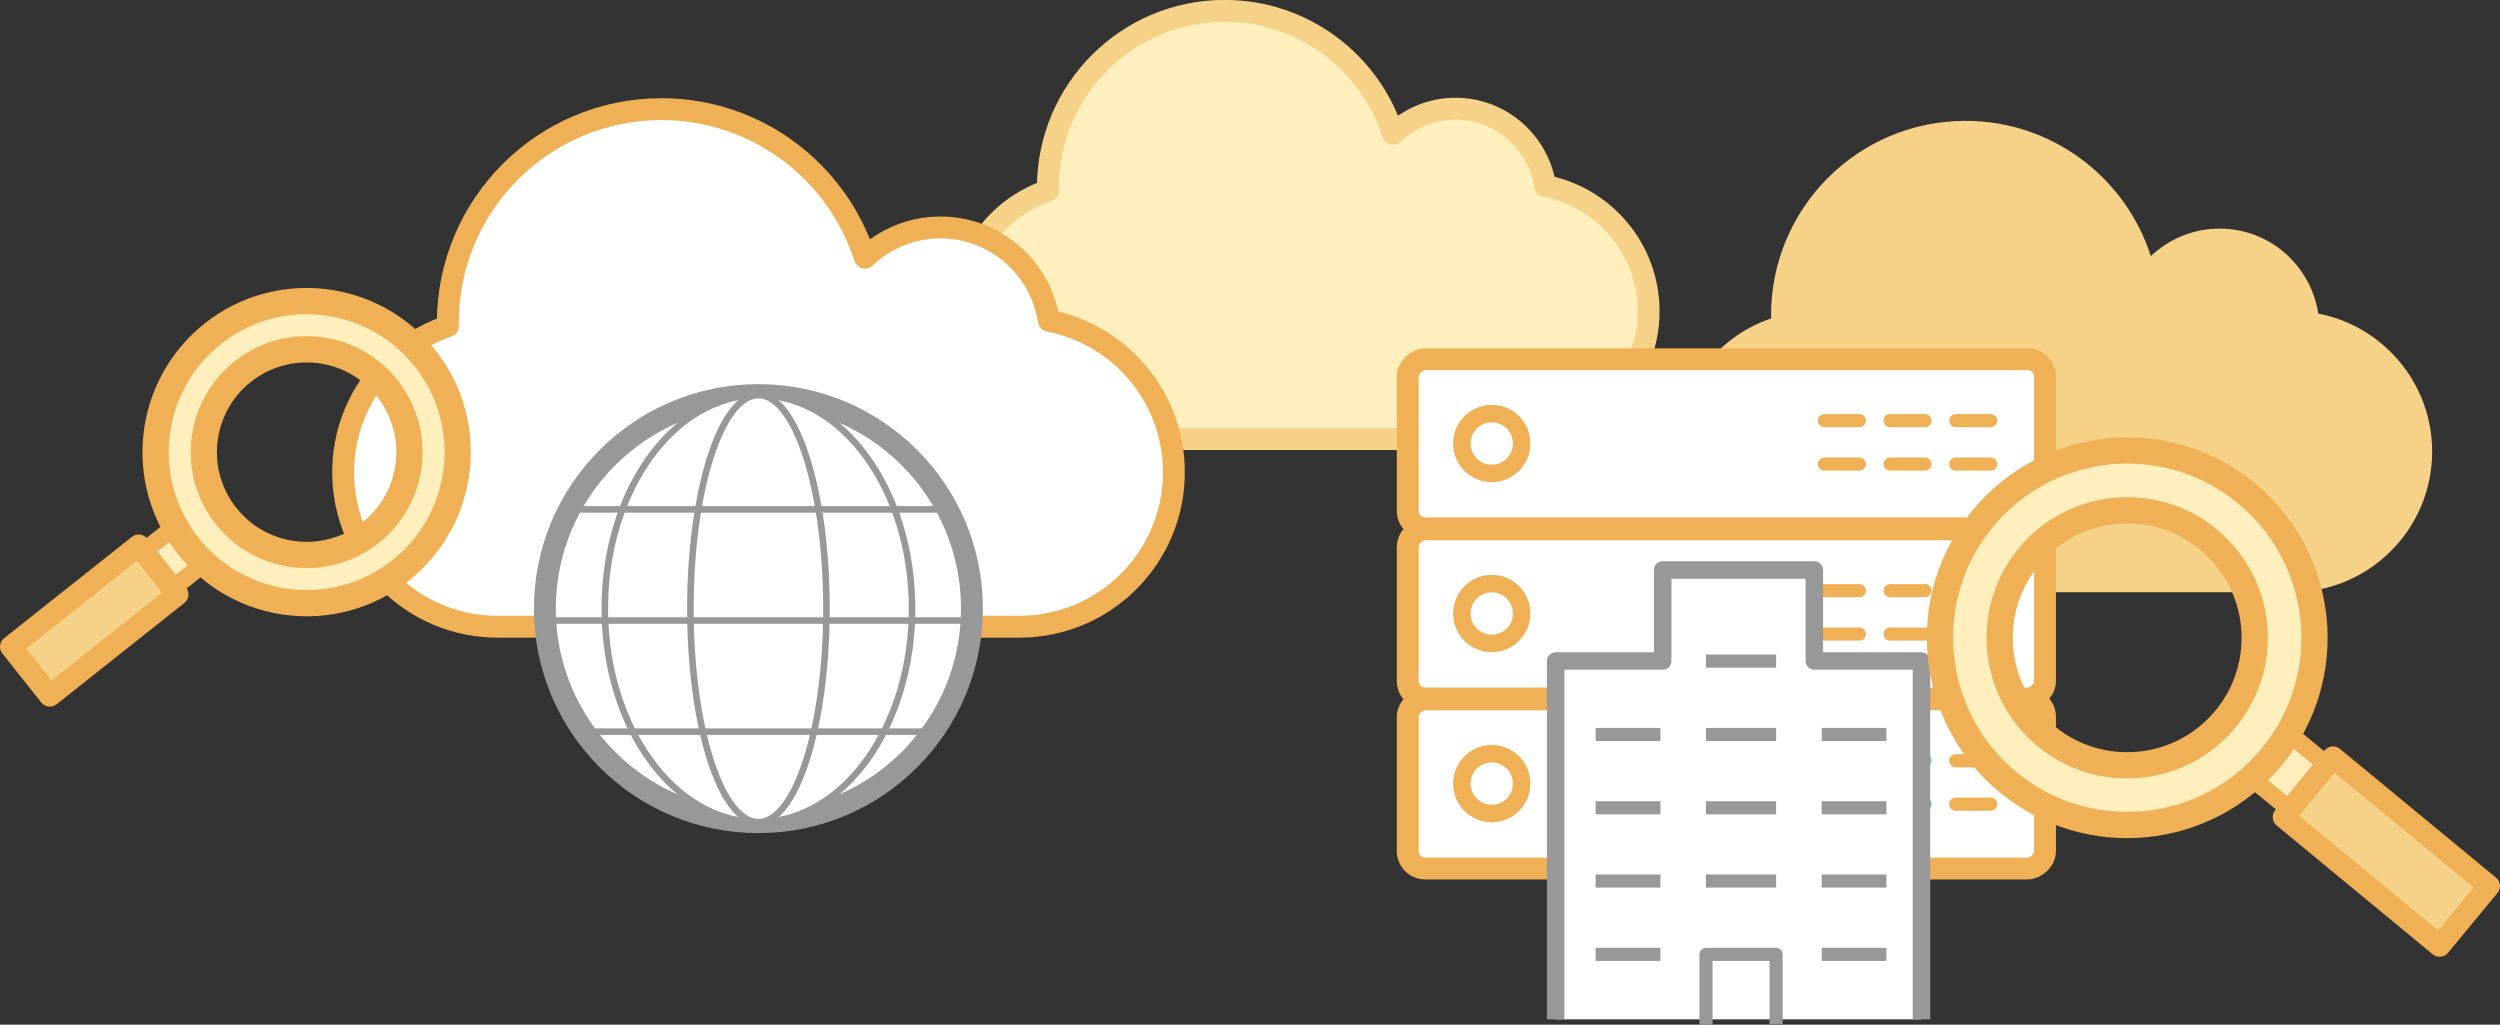 <?xml version="1.0" encoding="UTF-8"?><svg id="b" xmlns="http://www.w3.org/2000/svg" viewBox="0 0 285.89 117.18" width="285.89" height="117.18"><rect x="0" y="0" width="285.89" height="117.18" fill="#333333" stroke="none"/><g id="c"><path d="m207.72,67.7c-8.88,0-16.08-7.2-16.08-16.08,0-7.07,4.57-13.06,10.91-15.21,0-.12-.02-.23-.02-.35,0-12.29,9.96-22.24,22.24-22.24,9.92,0,18.32,6.5,21.19,15.47,2.05-1.94,4.81-3.15,7.86-3.15,5.73,0,10.44,4.22,11.29,9.72,7.41,1.43,13.02,7.95,13.02,15.78,0,8.88-7.2,16.08-16.08,16.08h-54.33Z" style="fill:#f6d188; stroke-width:0px;"/><path d="m124.54,50.22c-8.07,0-14.61-6.54-14.61-14.61,0-6.43,4.15-11.87,9.92-13.83,0-.11-.02-.21-.02-.32,0-11.16,9.05-20.22,20.22-20.22,9.02,0,16.65,5.91,19.25,14.06,1.87-1.77,4.37-2.87,7.14-2.87,5.21,0,9.49,3.84,10.26,8.83,6.74,1.3,11.83,7.22,11.83,14.34,0,8.07-6.54,14.61-14.61,14.61h-49.37Z" style="fill:#ffefbd; stroke:#f6d188; stroke-linecap:round; stroke-linejoin:round; stroke-width:2.5px;"/><path d="m56.9,71.67c-9.75,0-17.66-7.91-17.66-17.66,0-7.77,5.02-14.34,11.99-16.71,0-.13-.02-.26-.02-.39,0-13.49,10.94-24.43,24.43-24.43,10.9,0,20.12,7.14,23.27,16.99,2.25-2.13,5.28-3.46,8.63-3.46,6.3,0,11.47,4.64,12.4,10.67,8.14,1.57,14.3,8.73,14.3,17.33,0,9.75-7.91,17.66-17.66,17.66h-59.67Z" style="fill:#fff; stroke:#f0b055; stroke-linecap:round; stroke-linejoin:round; stroke-width:2.5px;"/><circle cx="86.73" cy="69.6" r="24.42" style="fill:#fff; stroke:#989898; stroke-linecap:round; stroke-linejoin:round; stroke-width:2.5px;"/><ellipse cx="86.73" cy="69.6" rx="17.57" ry="24.42" style="fill:#fff; stroke:#989898; stroke-linecap:round; stroke-linejoin:round; stroke-width:.75px;"/><ellipse cx="86.73" cy="69.6" rx="7.78" ry="24.42" style="fill:#fff; stroke:#989898; stroke-linecap:round; stroke-linejoin:round; stroke-width:.75px;"/><line x1="63.51" y1="70.96" x2="109.96" y2="70.96" style="fill:#c5e8f4; stroke:#989898; stroke-linecap:round; stroke-linejoin:round; stroke-width:.75px;"/><line x1="66.05" y1="58.25" x2="107.42" y2="58.25" style="fill:#c5e8f4; stroke:#989898; stroke-linecap:round; stroke-linejoin:round; stroke-width:.75px;"/><line x1="66.05" y1="83.67" x2="107.42" y2="83.67" style="fill:#c5e8f4; stroke:#989898; stroke-linecap:round; stroke-linejoin:round; stroke-width:.75px;"/><rect x="187.75" y="14.31" width="19.34" height="72.88" rx="2" ry="2" transform="translate(248.17 -146.67) rotate(90)" style="fill:#fff; stroke:#f0b055; stroke-linecap:round; stroke-linejoin:round; stroke-width:2.5px;"/><line x1="227.65" y1="48.1" x2="223.65" y2="48.1" style="fill:none; stroke:#f0b055; stroke-linecap:round; stroke-linejoin:round; stroke-width:1.5px;"/><line x1="227.65" y1="53.07" x2="223.65" y2="53.07" style="fill:none; stroke:#f0b055; stroke-linecap:round; stroke-linejoin:round; stroke-width:1.5px;"/><line x1="220.14" y1="48.1" x2="216.14" y2="48.1" style="fill:none; stroke:#f0b055; stroke-linecap:round; stroke-linejoin:round; stroke-width:1.5px;"/><line x1="220.14" y1="53.07" x2="216.14" y2="53.07" style="fill:none; stroke:#f0b055; stroke-linecap:round; stroke-linejoin:round; stroke-width:1.5px;"/><line x1="212.63" y1="48.1" x2="208.63" y2="48.1" style="fill:none; stroke:#f0b055; stroke-linecap:round; stroke-linejoin:round; stroke-width:1.5px;"/><line x1="212.63" y1="53.07" x2="208.63" y2="53.07" style="fill:none; stroke:#f0b055; stroke-linecap:round; stroke-linejoin:round; stroke-width:1.5px;"/><circle cx="170.59" cy="50.72" r="3.42" style="fill:none; stroke:#f0b055; stroke-linecap:round; stroke-linejoin:round; stroke-width:2px;"/><rect x="187.75" y="33.76" width="19.34" height="72.88" rx="2" ry="2" transform="translate(267.62 -127.22) rotate(90)" style="fill:#fff; stroke:#f0b055; stroke-linecap:round; stroke-linejoin:round; stroke-width:2.5px;"/><line x1="227.65" y1="67.55" x2="223.65" y2="67.55" style="fill:none; stroke:#f0b055; stroke-linecap:round; stroke-linejoin:round; stroke-width:1.5px;"/><line x1="227.65" y1="72.51" x2="223.65" y2="72.51" style="fill:none; stroke:#f0b055; stroke-linecap:round; stroke-linejoin:round; stroke-width:1.5px;"/><line x1="220.14" y1="67.55" x2="216.14" y2="67.55" style="fill:none; stroke:#f0b055; stroke-linecap:round; stroke-linejoin:round; stroke-width:1.5px;"/><line x1="220.14" y1="72.51" x2="216.14" y2="72.51" style="fill:none; stroke:#f0b055; stroke-linecap:round; stroke-linejoin:round; stroke-width:1.5px;"/><line x1="212.63" y1="67.55" x2="208.63" y2="67.55" style="fill:none; stroke:#f0b055; stroke-linecap:round; stroke-linejoin:round; stroke-width:1.5px;"/><line x1="212.63" y1="72.51" x2="208.63" y2="72.51" style="fill:none; stroke:#f0b055; stroke-linecap:round; stroke-linejoin:round; stroke-width:1.5px;"/><circle cx="170.59" cy="70.16" r="3.42" style="fill:none; stroke:#f0b055; stroke-linecap:round; stroke-linejoin:round; stroke-width:2px;"/><rect x="187.75" y="53.21" width="19.34" height="72.88" rx="2" ry="2" transform="translate(287.07 -107.77) rotate(90)" style="fill:#fff; stroke:#f0b055; stroke-linecap:round; stroke-linejoin:round; stroke-width:2.5px;"/><line x1="227.65" y1="87" x2="223.65" y2="87" style="fill:none; stroke:#f0b055; stroke-linecap:round; stroke-linejoin:round; stroke-width:1.5px;"/><line x1="227.65" y1="91.96" x2="223.65" y2="91.96" style="fill:none; stroke:#f0b055; stroke-linecap:round; stroke-linejoin:round; stroke-width:1.5px;"/><line x1="220.14" y1="87" x2="216.14" y2="87" style="fill:none; stroke:#73c4c7; stroke-linecap:round; stroke-linejoin:round; stroke-width:1.5px;"/><line x1="220.14" y1="91.96" x2="216.14" y2="91.96" style="fill:none; stroke:#73c4c7; stroke-linecap:round; stroke-linejoin:round; stroke-width:1.5px;"/><line x1="212.63" y1="87" x2="208.63" y2="87" style="fill:none; stroke:#73c4c7; stroke-linecap:round; stroke-linejoin:round; stroke-width:1.5px;"/><line x1="212.63" y1="91.96" x2="208.63" y2="91.96" style="fill:none; stroke:#73c4c7; stroke-linecap:round; stroke-linejoin:round; stroke-width:1.5px;"/><circle cx="170.59" cy="89.61" r="3.42" style="fill:none; stroke:#f0b055; stroke-linecap:round; stroke-linejoin:round; stroke-width:2px;"/><polyline points="219.73 116.57 219.73 75.59 207.48 75.59 207.48 65.18 190.14 65.18 190.14 75.59 177.9 75.59 177.9 116.57" style="fill:#fff; stroke:#989898; stroke-linejoin:round; stroke-width:2px;"/><line x1="208.32" y1="83.99" x2="215.72" y2="83.99" style="fill:none; stroke:#989898; stroke-linejoin:round; stroke-width:1.5px;"/><line x1="208.32" y1="92.37" x2="215.72" y2="92.37" style="fill:none; stroke:#989898; stroke-linejoin:round; stroke-width:1.5px;"/><line x1="208.32" y1="100.75" x2="215.72" y2="100.75" style="fill:none; stroke:#989898; stroke-linejoin:round; stroke-width:1.5px;"/><line x1="208.32" y1="109.14" x2="215.72" y2="109.14" style="fill:none; stroke:#989898; stroke-linejoin:round; stroke-width:1.5px;"/><line x1="195.09" y1="75.6" x2="203.11" y2="75.6" style="fill:none; stroke:#989898; stroke-linejoin:round; stroke-width:1.5px;"/><line x1="195.09" y1="83.99" x2="203.11" y2="83.99" style="fill:none; stroke:#989898; stroke-linejoin:round; stroke-width:1.5px;"/><line x1="195.09" y1="92.37" x2="203.11" y2="92.37" style="fill:none; stroke:#989898; stroke-linejoin:round; stroke-width:1.5px;"/><line x1="195.09" y1="100.75" x2="203.11" y2="100.75" style="fill:none; stroke:#989898; stroke-linejoin:round; stroke-width:1.5px;"/><polyline points="203.11 117.1 203.11 109.14 195.09 109.14 195.09 117.18" style="fill:none; stroke:#989898; stroke-linejoin:round; stroke-width:1.5px;"/><line x1="182.47" y1="83.99" x2="189.88" y2="83.99" style="fill:none; stroke:#989898; stroke-linejoin:round; stroke-width:1.5px;"/><line x1="182.47" y1="92.37" x2="189.88" y2="92.37" style="fill:none; stroke:#989898; stroke-linejoin:round; stroke-width:1.5px;"/><line x1="182.47" y1="100.75" x2="189.88" y2="100.75" style="fill:none; stroke:#989898; stroke-linejoin:round; stroke-width:1.5px;"/><line x1="182.47" y1="109.14" x2="189.88" y2="109.14" style="fill:none; stroke:#989898; stroke-linejoin:round; stroke-width:1.5px;"/><rect x="259.1" y="81.29" width="6.65" height="14.93" transform="translate(26.93 234.65) rotate(-50.47)" style="fill:#ffefbd; stroke:#f0b055; stroke-linecap:round; stroke-linejoin:round; stroke-width:2px;"/><rect x="268.47" y="85.84" width="8.87" height="23.12" transform="translate(24.07 245.88) rotate(-50.47)" style="fill:#f6d188; stroke:#f0b055; stroke-linecap:round; stroke-linejoin:round; stroke-width:2.5px;"/><path d="m256.89,56.41c9.12,7.53,10.42,21.03,2.89,30.15-7.53,9.12-21.03,10.42-30.15,2.89-9.12-7.53-10.42-21.03-2.89-30.15,7.53-9.12,21.03-10.42,30.15-2.89Zm-24.88,7.24c-5.13,6.21-4.25,15.4,1.96,20.53s15.4,4.25,20.53-1.96c5.13-6.21,4.25-15.4-1.96-20.53s-15.4-4.25-20.53,1.96Z" style="fill:#ffefbd; stroke:#f0b055; stroke-linecap:round; stroke-linejoin:round; stroke-width:3px;"/><rect x="16.68" y="58.14" width="5.37" height="12.04" transform="translate(-18.88 119.2) rotate(-128.42)" style="fill:#ffefbd; stroke:#f0b055; stroke-linecap:round; stroke-linejoin:round; stroke-width:2px;"/><rect x="7.2" y="61.65" width="7.15" height="18.64" transform="translate(-38.13 123.51) rotate(-128.42)" style="fill:#f6d188; stroke:#f0b055; stroke-linecap:round; stroke-linejoin:round; stroke-width:2.5px;"/><path d="m48.6,40.97c5.93,7.47,4.67,18.34-2.8,24.27-7.47,5.93-18.34,4.67-24.27-2.8-5.93-7.47-4.67-18.34,2.8-24.27,7.47-5.93,18.34-4.67,24.27,2.8Zm-20.84,1.52c-5.09,4.04-5.94,11.43-1.91,16.52,4.04,5.09,11.43,5.94,16.52,1.91,5.09-4.04,5.94-11.43,1.91-16.52-4.04-5.09-11.43-5.94-16.52-1.91Z" style="fill:#ffefbd; stroke:#f0b055; stroke-linecap:round; stroke-linejoin:round; stroke-width:3px;"/></g></svg>